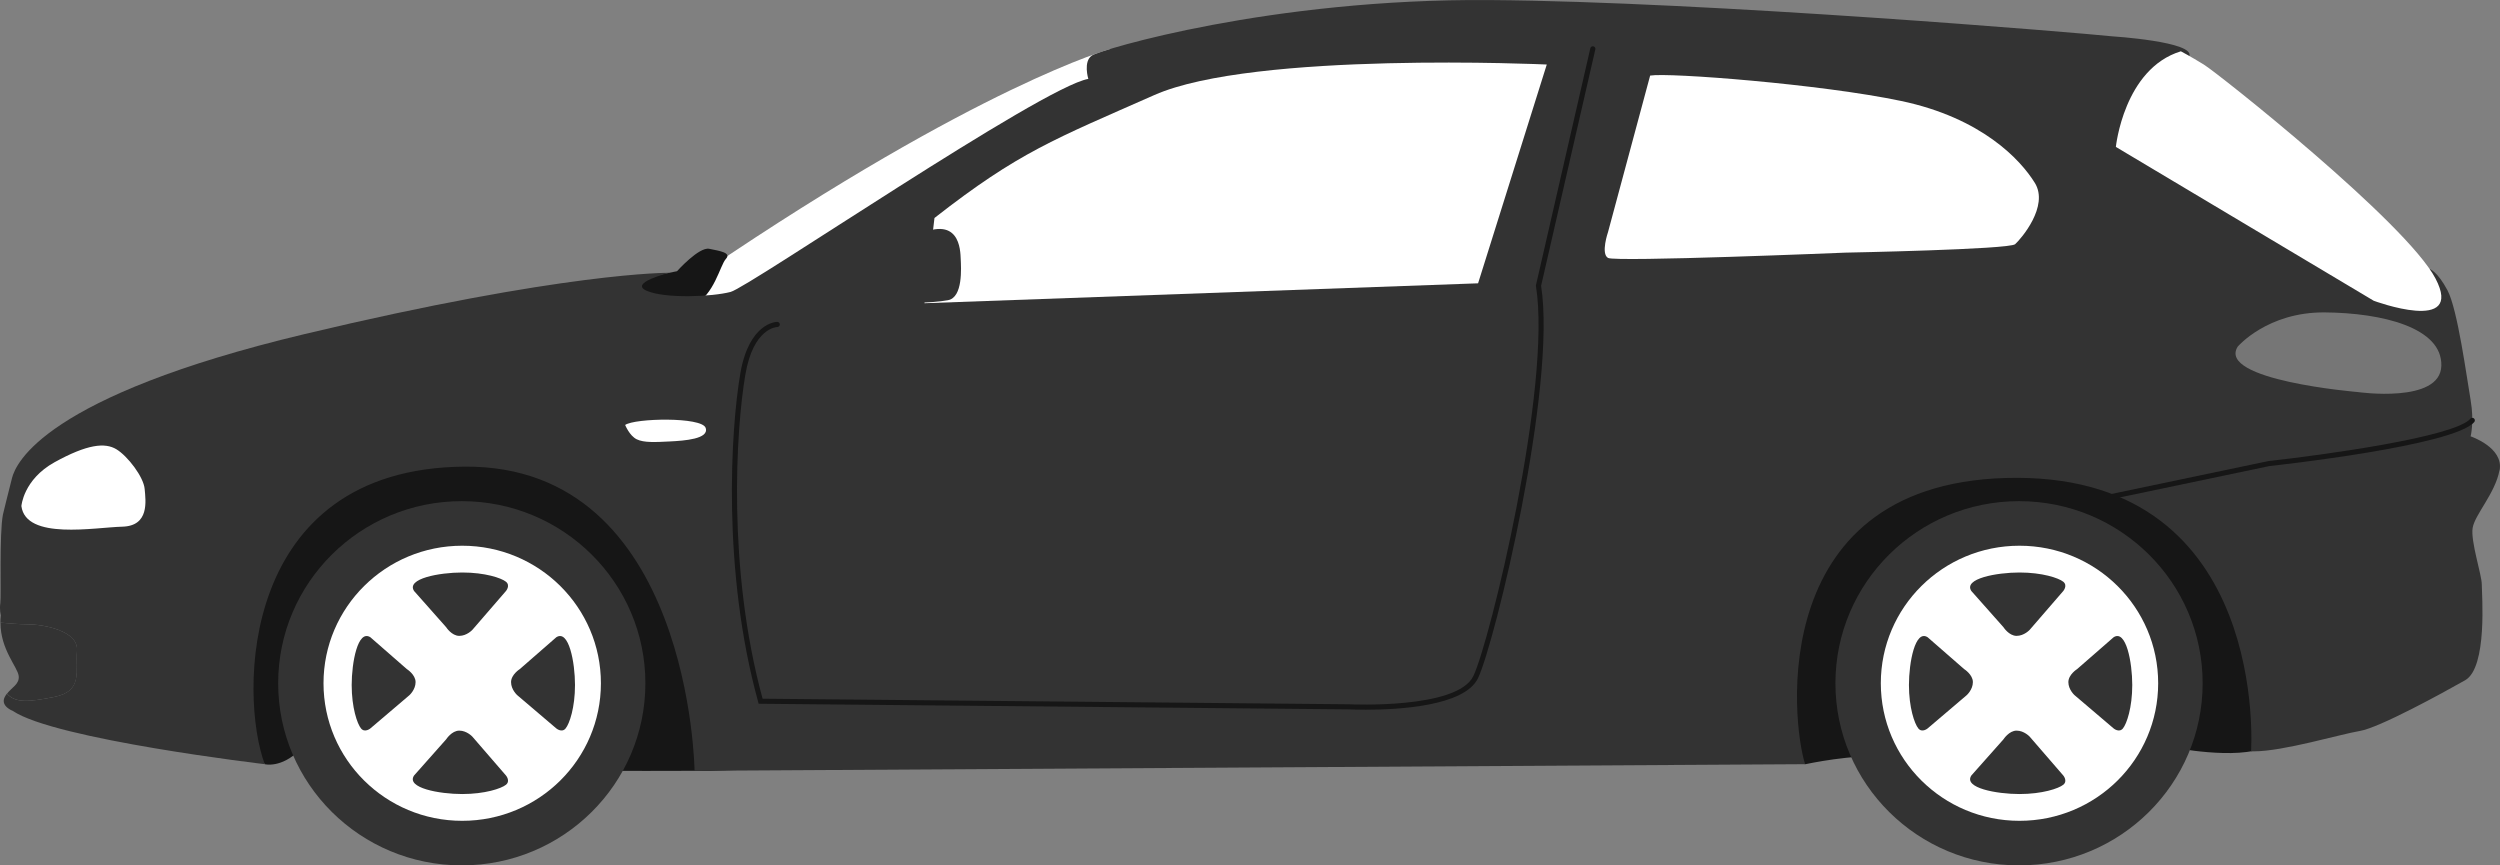 <?xml version="1.0" encoding="UTF-8"?>
<svg xmlns="http://www.w3.org/2000/svg" width="52" height="18" viewBox="0 0 52 18" fill="none">
  <rect x="0" y="0" width="52" height="18" fill="#808080" stroke="none"/>
  <path d="M23.096 1.018C23.096 1.018 20.382 1.76 14.662 5.64L14.372 7.169L19.857 6.637C19.857 6.637 23.923 2.35 23.923 2.283C23.923 2.217 23.096 1.018 23.096 1.018Z" fill="white"></path>
  <path d="M13.266 5.807L14.082 5.641C14.082 5.641 14.539 5.131 14.752 5.175C14.964 5.22 15.221 5.253 15.098 5.386C14.976 5.518 14.853 6.15 14.428 6.338C14.004 6.527 12.987 6.372 13.266 5.807Z" fill="#161616"></path>
  <path d="M4.5 14.709L5.51 15.896C5.51 15.896 5.848 15.982 6.23 15.604C6.611 15.225 12.742 16.034 12.742 16.034C12.742 16.034 14.015 16.037 14.778 16.032C15.541 16.027 34.595 15.195 34.595 15.195L37.549 15.896C37.549 15.896 38.607 15.67 39.12 15.756C39.632 15.841 45.382 15.579 45.382 15.579C45.382 15.579 47.035 15.871 47.29 15.372C47.544 14.872 49.451 8.387 44.351 8.286C39.251 8.185 16.055 12.071 16.055 12.071L9.969 8.513L4.677 10.143L4.499 14.709L4.5 14.709Z" fill="#161616"></path>
  <path d="M51.992 9.784C52.081 9.308 51.389 9.076 51.389 9.076C51.389 9.076 51.467 8.777 51.389 8.322C51.31 7.868 51.12 6.438 50.908 6.039C50.696 5.641 50.537 5.595 50.537 5.595L50.495 5.84C50.078 5.63 48.389 5.397 48.064 5.342C47.74 5.286 47.3 4.954 46.295 3.901C45.289 2.849 44.865 1.685 44.865 1.685L45.535 1.175C45.68 0.865 43.916 0.754 43.916 0.754C43.302 0.688 35.527 0.034 30.981 0.001C26.435 -0.033 22.905 1.031 22.715 1.153C22.525 1.275 22.637 1.641 22.637 1.641C21.676 1.807 15.577 5.973 15.197 6.072C14.818 6.172 13.846 6.216 13.455 6.05C13.064 5.884 13.924 5.674 13.924 5.674C13.924 5.674 11.768 5.651 6.339 6.948C0.911 8.244 0.33 9.64 0.251 9.939C0.173 10.238 0.061 10.703 0.061 10.703C-0.017 11.102 0.028 12.398 0.007 12.542C-0.014 12.686 0.017 12.797 0.017 12.797C0.011 12.85 0.008 12.901 0.008 12.951C0.176 12.967 0.408 12.986 0.58 12.986C0.882 12.986 1.636 13.114 1.6 13.534C1.564 13.955 1.736 14.375 1.125 14.497C0.593 14.602 0.323 14.627 0.143 14.428C0.126 14.451 0.11 14.475 0.096 14.503C0.007 14.691 0.265 14.786 0.265 14.786C1.136 15.379 5.507 15.895 5.507 15.895C4.978 14.484 4.964 9.74 9.667 9.706C14.369 9.673 14.447 16.033 14.447 16.033L37.547 15.895C37.267 15.049 36.698 9.928 41.959 9.939C47.22 9.95 46.822 15.628 46.822 15.628H46.885C47.488 15.628 48.683 15.271 49.085 15.204C49.487 15.138 50.806 14.415 51.275 14.149C51.744 13.883 51.621 12.354 51.621 12.155C51.621 11.956 51.386 11.258 51.431 10.981C51.476 10.704 51.9 10.261 51.989 9.784H51.992Z" fill="#333333"></path>
  <path d="M1.127 14.497C1.738 14.376 1.566 13.955 1.602 13.534C1.638 13.114 0.883 12.986 0.582 12.986C0.41 12.986 0.178 12.967 0.01 12.951C0.008 13.508 0.368 13.877 0.389 14.06C0.408 14.23 0.248 14.295 0.146 14.428C0.325 14.627 0.595 14.602 1.127 14.497Z" fill="#333333"></path>
  <path d="M45.362 1.067C45.362 1.067 45.55 1.165 45.838 1.342C46.126 1.517 50.05 4.629 50.659 5.794C51.269 6.959 49.374 6.256 49.374 6.256L44.01 3.056C44.01 3.056 44.176 1.429 45.362 1.067Z" fill="white"></path>
  <path d="M16.055 6.78C16.055 6.78 19.899 3.234 22.833 2.111C25.768 0.987 28.047 0.886 33.261 1.018C38.475 1.15 40.709 1.667 41.648 2.436C42.586 3.204 43.033 3.683 42.973 4.094C42.914 4.505 42.541 5.495 42.139 5.554C41.737 5.612 31.443 6.13 31.235 6.145C31.026 6.159 16.055 6.78 16.055 6.78L16.055 6.78Z" fill="#333333"></path>
  <path d="M19.437 4.534L19.228 6.307L30.744 5.893L32.173 1.342C32.173 1.342 26.081 1.061 24.01 1.977C21.939 2.893 21.194 3.16 19.437 4.534Z" fill="white"></path>
  <path d="M34.323 1.572L33.447 4.827C33.447 4.827 33.292 5.277 33.447 5.365C33.602 5.453 38.379 5.255 38.379 5.255C38.379 5.255 41.793 5.189 41.915 5.079C42.037 4.969 42.624 4.289 42.325 3.805C42.026 3.32 41.217 2.452 39.543 2.1C37.87 1.748 34.7 1.506 34.323 1.572Z" fill="white"></path>
  <path d="M28.412 14.762C28.215 14.762 28.082 14.756 28.06 14.755L15.78 14.638L15.77 14.6C15.018 11.876 15.198 8.942 15.398 7.771C15.579 6.714 16.142 6.695 16.166 6.695C16.196 6.694 16.22 6.719 16.221 6.748C16.221 6.777 16.198 6.801 16.168 6.802C16.147 6.802 15.668 6.828 15.504 7.789C15.306 8.946 15.127 11.838 15.862 14.533L28.063 14.649C28.088 14.65 30.314 14.755 30.646 14.061C30.994 13.332 32.279 8.022 31.948 5.952L31.946 5.942L31.948 5.932L33.079 1.003C33.085 0.975 33.114 0.957 33.143 0.964C33.172 0.97 33.19 0.999 33.183 1.027L32.055 5.945C32.383 8.04 31.093 13.373 30.743 14.106C30.463 14.691 29.076 14.762 28.412 14.762Z" fill="#161616"></path>
  <path d="M0.445 10.527C0.445 10.527 0.484 9.976 1.134 9.615C1.817 9.238 2.183 9.202 2.42 9.344C2.657 9.487 2.988 9.922 3.009 10.171C3.031 10.421 3.11 10.941 2.542 10.955C1.975 10.969 0.538 11.24 0.445 10.527Z" fill="white"></path>
  <path d="M46.545 7.209C46.545 7.209 47.162 6.488 48.355 6.498C49.547 6.508 50.8 6.812 50.78 7.607C50.761 8.403 49.036 8.154 49.036 8.154C49.036 8.154 46.099 7.91 46.545 7.209Z" fill="#767676"></path>
  <path d="M43.74 10.419C43.715 10.419 43.693 10.402 43.688 10.377C43.682 10.348 43.7 10.32 43.729 10.314L47.188 9.589C48.248 9.474 51.057 9.093 51.383 8.71C51.402 8.687 51.436 8.684 51.458 8.703C51.481 8.722 51.483 8.756 51.465 8.778C51.044 9.272 47.361 9.677 47.205 9.694L43.751 10.418C43.748 10.419 43.744 10.419 43.74 10.419Z" fill="#161616"></path>
  <path d="M18.401 6.097C18.401 6.097 18.003 5.464 18.989 4.938C19.975 4.412 19.975 5.217 19.983 5.39C19.991 5.563 20.033 6.187 19.718 6.244C19.403 6.302 18.479 6.368 18.401 6.096L18.401 6.097Z" fill="#333333"></path>
  <path d="M13.003 8.839C13.003 8.839 13.093 9.063 13.243 9.137C13.393 9.211 13.633 9.197 13.934 9.182C14.234 9.167 14.759 9.13 14.677 8.899C14.595 8.668 13.206 8.697 13.003 8.839Z" fill="white"></path>
  <path d="M45.815 14.212C45.815 16.304 44.106 18 41.996 18C39.887 18 38.177 16.304 38.177 14.212C38.177 12.12 39.887 10.424 41.996 10.424C44.106 10.424 45.815 12.12 45.815 14.212Z" fill="#333333"></path>
  <path d="M39.121 14.212C39.121 15.792 40.412 17.073 42.005 17.073C43.599 17.073 44.89 15.792 44.89 14.212C44.89 12.632 43.599 11.351 42.005 11.351C40.412 11.351 39.121 12.632 39.121 14.212Z" fill="white"></path>
  <path d="M41.004 12.293L41.672 13.046C41.672 13.046 41.787 13.226 41.945 13.226C42.103 13.226 42.218 13.1 42.218 13.1L42.916 12.293C42.916 12.293 43.013 12.179 42.916 12.1C42.819 12.022 42.478 11.908 42.005 11.908C41.533 11.908 40.834 12.035 41.004 12.293Z" fill="#333333"></path>
  <path d="M41.004 16.13L41.672 15.378C41.672 15.378 41.788 15.197 41.945 15.197C42.102 15.197 42.218 15.323 42.218 15.323L42.916 16.13C42.916 16.13 43.013 16.244 42.916 16.323C42.819 16.401 42.478 16.516 42.005 16.516C41.532 16.516 40.834 16.389 41.004 16.131L41.004 16.13Z" fill="#333333"></path>
  <path d="M43.963 13.255L43.204 13.917C43.204 13.917 43.022 14.031 43.022 14.188C43.022 14.345 43.15 14.459 43.15 14.459L43.963 15.151C43.963 15.151 44.078 15.248 44.157 15.151C44.236 15.055 44.351 14.717 44.351 14.248C44.351 13.779 44.224 13.087 43.963 13.255Z" fill="#333333"></path>
  <path d="M40.095 13.255L40.854 13.917C40.854 13.917 41.036 14.031 41.036 14.188C41.036 14.345 40.908 14.459 40.908 14.459L40.095 15.151C40.095 15.151 39.98 15.248 39.901 15.151C39.822 15.055 39.706 14.717 39.706 14.248C39.706 13.779 39.834 13.087 40.095 13.255Z" fill="#333333"></path>
  <path d="M13.424 14.212C13.424 16.304 11.714 18 9.605 18C7.495 18 5.786 16.304 5.786 14.212C5.786 12.12 7.495 10.424 9.605 10.424C11.714 10.424 13.424 12.12 13.424 14.212Z" fill="#333333"></path>
  <path d="M6.729 14.212C6.729 15.792 8.02 17.073 9.614 17.073C11.208 17.073 12.499 15.792 12.499 14.212C12.499 12.632 11.208 11.351 9.614 11.351C8.021 11.351 6.729 12.632 6.729 14.212Z" fill="white"></path>
  <path d="M8.613 12.293L9.28 13.046C9.28 13.046 9.395 13.226 9.553 13.226C9.711 13.226 9.826 13.1 9.826 13.1L10.524 12.293C10.524 12.293 10.621 12.179 10.524 12.1C10.428 12.022 10.087 11.908 9.614 11.908C9.141 11.908 8.443 12.035 8.613 12.293Z" fill="#333333"></path>
  <path d="M8.613 16.13L9.28 15.378C9.28 15.378 9.396 15.197 9.553 15.197C9.711 15.197 9.826 15.323 9.826 15.323L10.524 16.13C10.524 16.13 10.621 16.244 10.524 16.323C10.427 16.401 10.086 16.516 9.613 16.516C9.141 16.516 8.442 16.389 8.612 16.131L8.613 16.13Z" fill="#333333"></path>
  <path d="M11.571 13.255L10.812 13.917C10.812 13.917 10.63 14.031 10.63 14.188C10.63 14.345 10.758 14.459 10.758 14.459L11.571 15.151C11.571 15.151 11.687 15.248 11.765 15.151C11.845 15.055 11.96 14.717 11.96 14.248C11.96 13.779 11.832 13.087 11.571 13.255Z" fill="#333333"></path>
  <path d="M7.704 13.255L8.462 13.917C8.462 13.917 8.644 14.031 8.644 14.188C8.644 14.345 8.517 14.459 8.517 14.459L7.704 15.151C7.704 15.151 7.588 15.248 7.509 15.151C7.43 15.055 7.315 14.717 7.315 14.248C7.315 13.779 7.442 13.087 7.704 13.255Z" fill="#333333"></path>
</svg>
